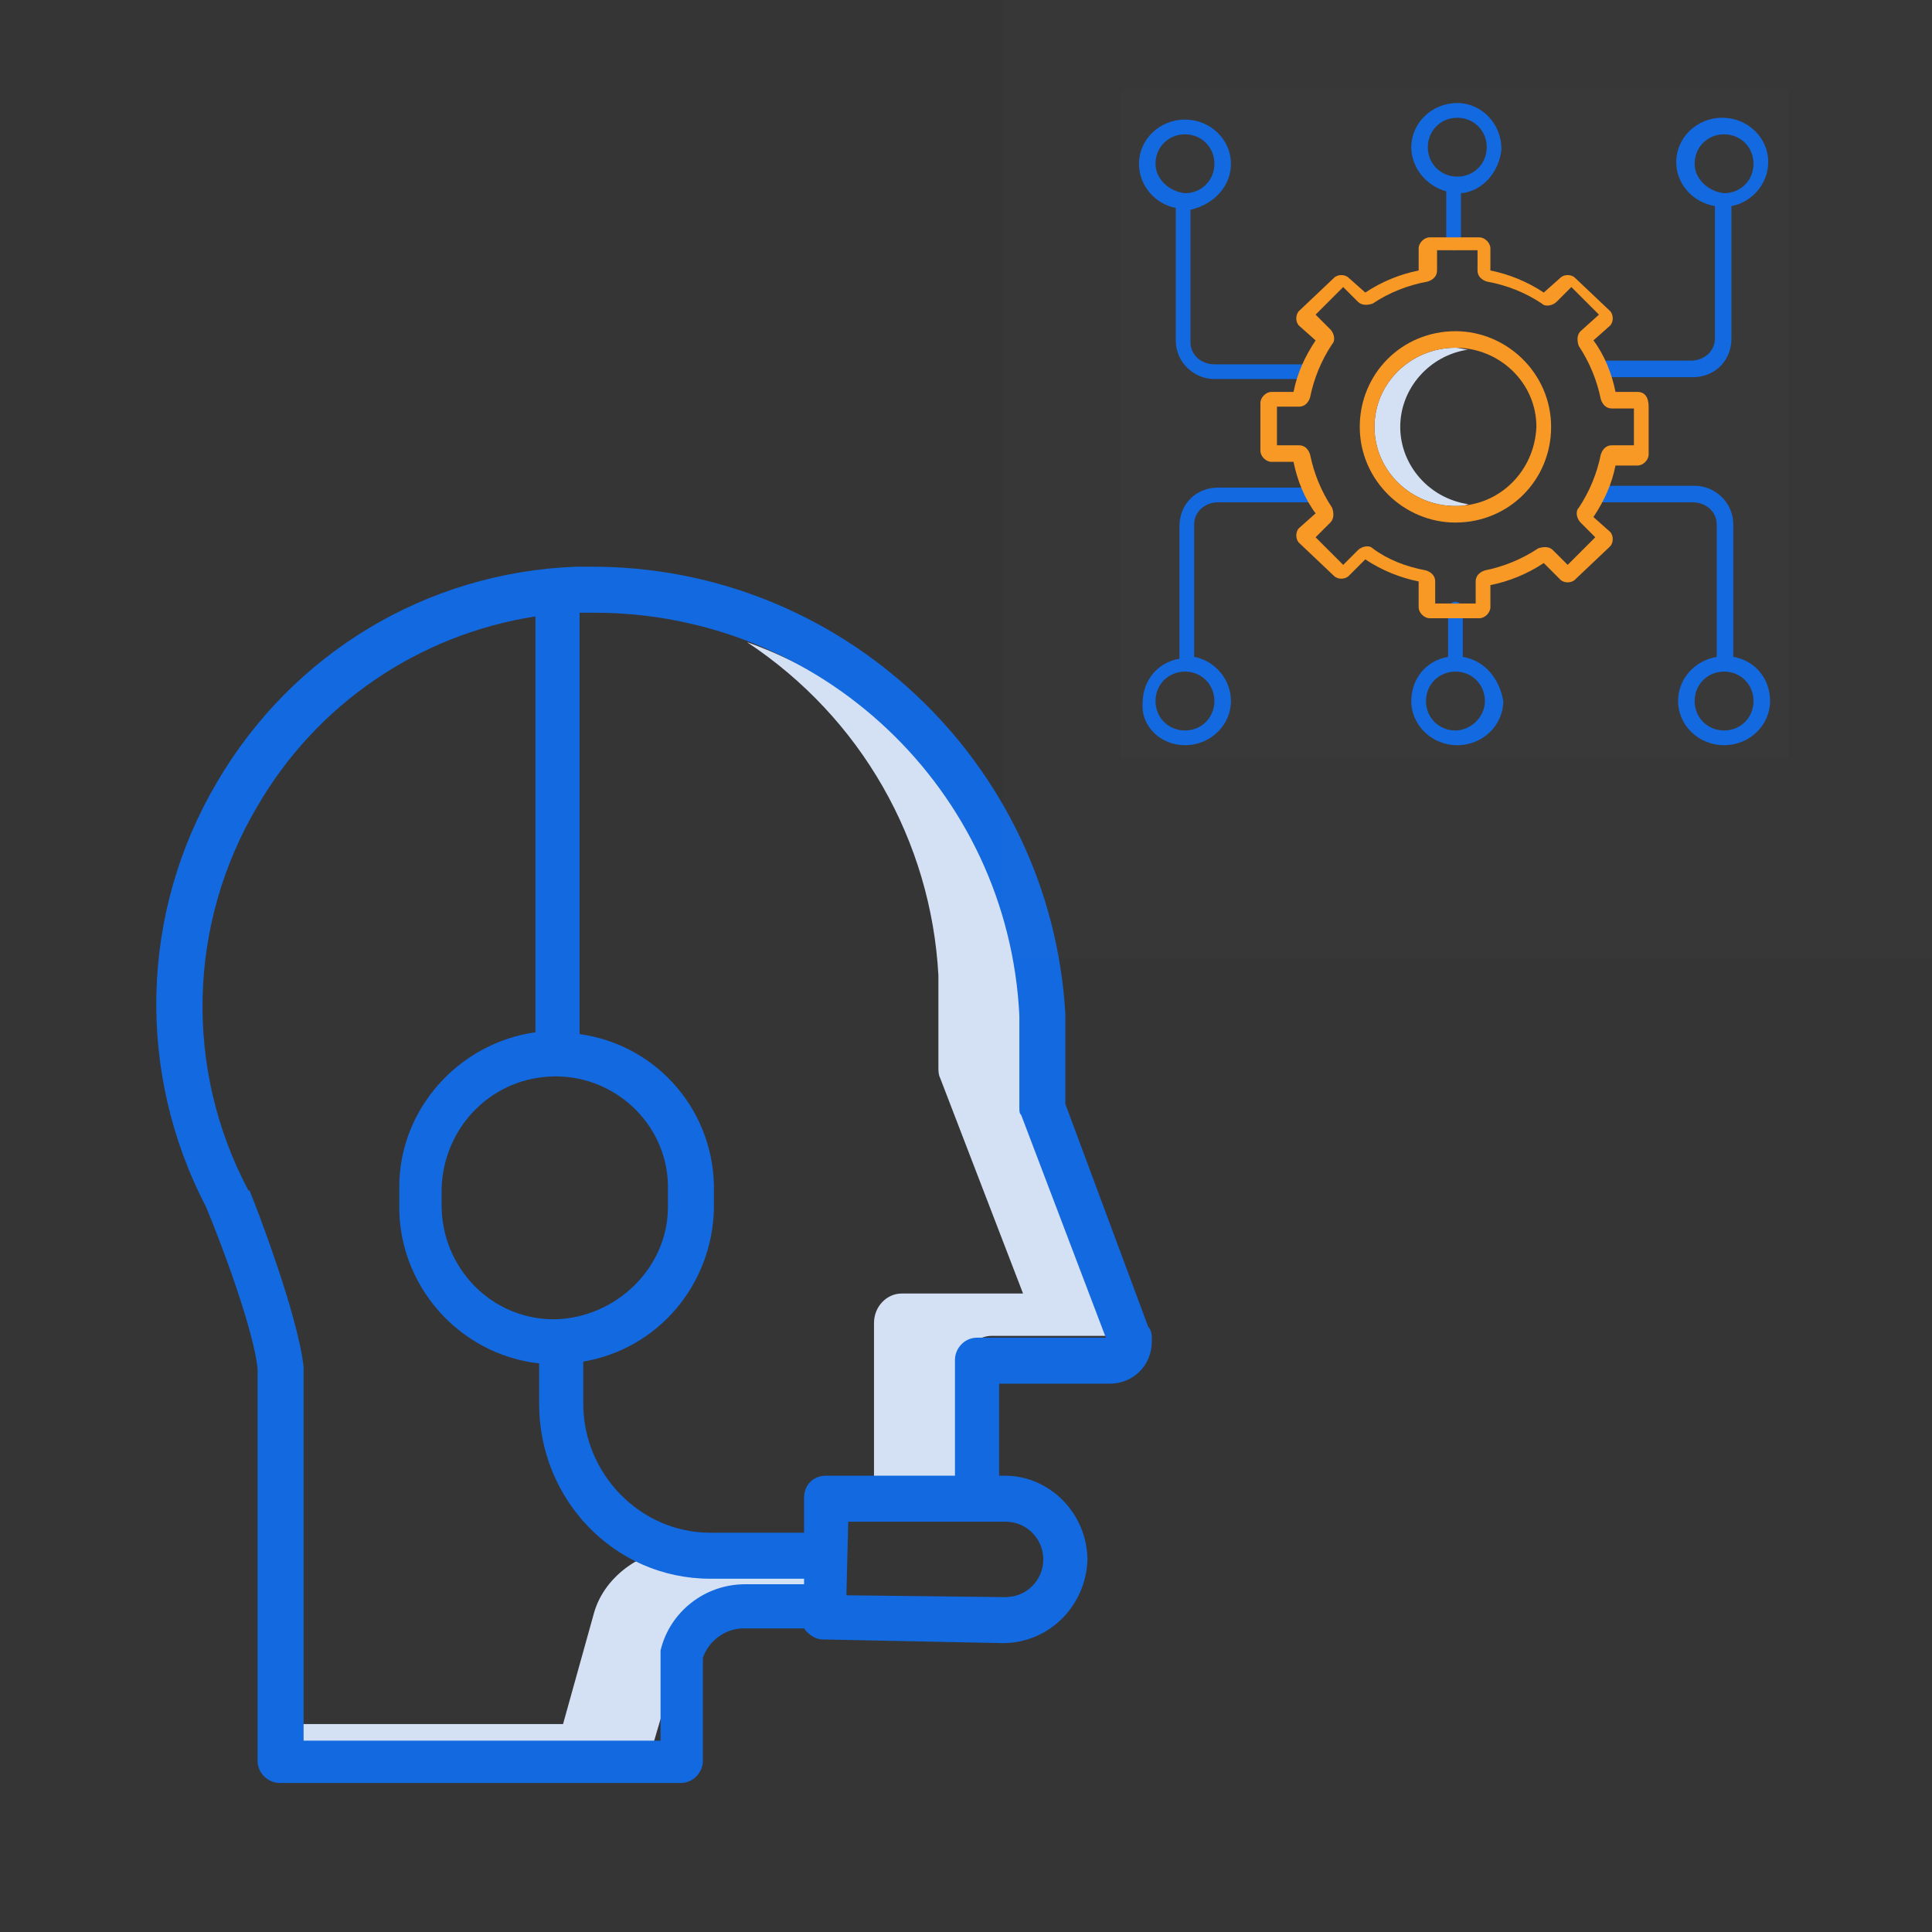 <?xml version="1.0" encoding="utf-8"?>
<!-- Generator: Adobe Illustrator 25.2.0, SVG Export Plug-In . SVG Version: 6.00 Build 0)  -->
<svg version="1.1" id="Layer_1" xmlns="http://www.w3.org/2000/svg" xmlns:xlink="http://www.w3.org/1999/xlink" x="0px" y="0px"
	 viewBox="0 0 105 105" style="enable-background:new 0 0 105 105;" xml:space="preserve">
<rect x="0" y="0" width="105" height="105" fill="#333333" stroke="none"/>
<style type="text/css">
	.st0{opacity:1.000000e-02;fill:#FFFFFF;enable-background:new    ;}
	.st1{display:none;fill:#D4E1F4;}
	.st2{display:none;fill:#1369DF;}
	.st3{display:none;fill:#F89825;}
	.st4{fill:#D4E1F4;}
	.st5{fill:#1369DF;}
	.st6{fill:#F89825;}
</style>
<g>
	<rect class="st0" width="105" height="105"/>
	<g>
		<path class="st1" d="M64.1,27.7c0-2.5,1.3-4.9,3.3-6.3c-0.9-1.8-0.9-3.9-0.2-5.7s2.2-3.3,4.1-4.1c-2.8-1.1-5.9-0.4-8,1.8
			c-2,2.2-2.5,5.4-1.2,8.1c-0.4,0.3-0.8,0.6-1.1,0.9c-2.2,2.2-2.8,5.4-1.7,8.3c1.2,2.8,4,4.7,7,4.7h4.2l0-0.1
			C66.8,34.6,64.1,31.5,64.1,27.7z"/>
		<path class="st2" d="M91.5,19.8c-0.3-4.6-3-8.6-7.2-10.6C82.6,8.4,80.8,8,79,8c-2.7,0-5.2,0.8-7.4,2.4c-1-0.4-2-0.6-3-0.6
			c-2.2,0-4.3,0.8-5.9,2.4c-2.3,2.3-3.2,5.7-2.1,8.8c-0.2,0.1-0.3,0.3-0.5,0.5c-2.5,2.5-3.3,6.3-1.9,9.6c1.4,3.3,4.6,5.5,8.2,5.5
			h4.3v-2.5h-4.3c-2.6,0-4.9-1.5-5.9-3.9c-1-2.4-0.5-5.1,1.4-6.9c0.3-0.3,0.6-0.5,1-0.8c0.5-0.4,0.7-1,0.4-1.5
			c-0.4-0.8-0.6-1.7-0.6-2.6c0-3.3,2.7-6,6-6c0.9,0,1.8,0.2,2.6,0.6c0.2,0.1,0.4,0.1,0.6,0.1c0.3,0,0.6-0.1,0.8-0.3
			c1.8-1.5,4.1-2.3,6.4-2.3c1.5,0,2.9,0.3,4.3,1c3.5,1.7,5.8,5.2,5.8,9.1v0c0,0.5,0.3,1,0.8,1.2c2.5,0.9,4.1,3.3,4.2,6
			c0,1.7-0.7,3.3-1.9,4.5s-2.8,1.9-4.5,1.9H77.3v2.5h10.3c4.9,0,8.8-4,8.8-8.8C96.4,24.3,94.5,21.2,91.5,19.8z"/>
		<path class="st3" d="M88.7,40.2h-0.4l0.1-0.1c0.2-0.2,0.4-0.5,0.4-0.9c0-0.3-0.1-0.6-0.4-0.9S87.8,38,87.4,38s-0.6,0.1-0.9,0.4
			l-1.8,1.8h-4.9l3.5-3.5h2.6c0.7,0,1.2-0.5,1.2-1.2s-0.6-1.2-1.2-1.2h-0.1l0.3-0.3c0.5-0.5,0.5-1.3,0-1.7c-0.2-0.2-0.5-0.4-0.9-0.4
			s-0.6,0.1-0.9,0.4l-0.3,0.3v-0.1c0-0.7-0.6-1.2-1.2-1.2s-1.2,0.5-1.2,1.2V35l-3.5,3.5v-4.9l1.8-1.8c0.2-0.2,0.4-0.5,0.4-0.9
			s-0.1-0.6-0.4-0.9c-0.2-0.2-0.5-0.4-0.9-0.4s-0.6,0.1-0.9,0.4l-0.1,0.1v-0.4c0-0.7-0.6-1.2-1.2-1.2s-1.2,0.5-1.2,1.2v0.4L75.6,30
			c-0.2-0.2-0.5-0.4-0.9-0.4S74,29.7,73.8,30c-0.2,0.2-0.4,0.5-0.4,0.9s0.1,0.6,0.4,0.9l1.8,1.8v4.9l-3.5-3.5v-2.6
			c0-0.7-0.6-1.2-1.2-1.2s-1.2,0.5-1.2,1.2v0.1l-0.3-0.3c-0.2-0.2-0.5-0.4-0.9-0.4s-0.6,0.1-0.9,0.4c-0.5,0.5-0.5,1.3,0,1.7l0.3,0.3
			h-0.1c-0.7,0-1.2,0.5-1.2,1.2s0.6,1.2,1.2,1.2h2.6l3.5,3.5h-4.9l-1.8-1.8c-0.2-0.2-0.5-0.4-0.9-0.4s-0.6,0.1-0.9,0.4
			S65,38.9,65,39.2c0,0.3,0.1,0.6,0.4,0.9l0.1,0.1H65c-0.7,0-1.2,0.5-1.2,1.2s0.5,1.2,1.2,1.2h0.4l-0.1,0.1
			c-0.2,0.2-0.4,0.5-0.4,0.9c0,0.3,0.1,0.6,0.4,0.9s0.5,0.4,0.9,0.4l0,0c0.3,0,0.6-0.1,0.9-0.4l1.8-1.8h4.9l-3.5,3.5h-2.6
			c-0.7,0-1.2,0.5-1.2,1.2s0.6,1.2,1.2,1.2h0.1l-0.3,0.3c-0.2,0.2-0.4,0.5-0.4,0.9c0,0.3,0.1,0.6,0.4,0.9s0.5,0.4,0.9,0.4l0,0
			c0.3,0,0.6-0.1,0.9-0.4l0.3-0.3v0.1c0,0.7,0.6,1.2,1.2,1.2s1.2-0.5,1.2-1.2v-2.6l3.5-3.5v4.9l-1.8,1.8c-0.5,0.5-0.5,1.3,0,1.7
			c0.2,0.2,0.5,0.4,0.9,0.4s0.6-0.1,0.9-0.4l0.1-0.1v0.4c0,0.7,0.6,1.2,1.2,1.2s1.2-0.5,1.2-1.2v-0.4l0.1,0.1
			c0.2,0.2,0.5,0.4,0.9,0.4l0,0c0.3,0,0.6-0.1,0.9-0.4s0.4-0.5,0.4-0.9c0-0.3-0.1-0.6-0.4-0.9l-1.8-1.8v-4.9l3.5,3.5v2.6
			c0,0.7,0.6,1.2,1.2,1.2s1.2-0.5,1.2-1.2v-0.1l0.3,0.3c0.2,0.2,0.5,0.4,0.9,0.4l0,0c0.3,0,0.6-0.1,0.9-0.4s0.4-0.5,0.4-0.9
			s-0.1-0.6-0.4-0.9l-0.3-0.3h0.1c0.7,0,1.2-0.5,1.2-1.2s-0.6-1.2-1.2-1.2h-2.6l-3.5-3.5h4.9l1.8,1.8c0.2,0.2,0.5,0.4,0.9,0.4l0,0
			c0.3,0,0.6-0.1,0.9-0.4s0.4-0.5,0.4-0.9c0-0.3-0.1-0.6-0.4-0.9l-0.1-0.1h0.4c0.7,0,1.2-0.5,1.2-1.2C89.9,40.7,89.4,40.2,88.7,40.2
			z"/>
		<path class="st4" d="M52.3,74.3v6h-4.8c0-0.1,0-0.2,0-0.3v-8.1c0-0.9,0.7-1.6,1.5-1.6c0,0,0.1,0,0.1,0h6.5l-4.5-11.7
			c-0.1-0.2-0.1-0.4-0.1-0.6c0-2.2,0-4.7,0-5c-0.4-7.3-4.2-14-10.4-18.1C49.3,38,55.3,46,55.8,55.3c0,0.3,0,2.8,0,5
			c0,0.2,0,0.4,0.1,0.6l4.5,11.7h-6.5C53.1,72.6,52.3,73.3,52.3,74.3C52.3,74.2,52.3,74.2,52.3,74.3z"/>
		<path class="st4" d="M16.3,93.7h14.3l1.7-6.1c0.6-2,2.7-3.5,5.1-3.5h0c2.5,0,6.9,0,7.3,0c0.1,0,0.2,0,0.2,0v2.1c-1,0-2,0-2.8,0h0
			c-2.4,0-4.5,1.4-5.1,3.5l-1.8,6.1H15.8C16,95.2,16.1,94.5,16.3,93.7z"/>
		<path class="st5" d="M14,74.4v21.3c0,0.7,0.6,1.2,1.2,1.2H37c0.7,0,1.2-0.6,1.2-1.2v-5.6c0.3-0.9,1.2-1.6,2.2-1.6h0
			c1,0,2.2,0,3.3,0c0.2,0.3,0.6,0.6,1,0.6l9.8,0.2h0c2.5,0,4.5-2,4.6-4.5c0-2.5-2-4.6-4.5-4.6h-0.3v-5h6c1.3,0,2.3-1,2.3-2.3
			c0-0.3,0-0.6-0.2-0.8L57.9,60c0-1.1,0-4.5,0-4.9C57.1,41.4,45.7,30.7,32,30.8c-0.2,0-0.4,0-0.7,0c-8.1,0.3-15.4,4.7-19.5,11.7
			c-4.2,7.1-4.4,15.8-0.6,23.1C12,67.5,13.8,72.3,14,74.4L14,74.4z M56.1,83.3c0.8,0.8,0.8,2.1,0,2.9c-0.4,0.4-0.9,0.6-1.5,0.6h0
			L46,86.7l0.1-4h8.5C55.2,82.7,55.7,82.9,56.1,83.3L56.1,83.3z M32,33.3c0.1,0,0.2,0,0.3,0c12.3,0,22.5,9.6,23.1,21.9
			c0,0.3,0,2.8,0,5c0,0.2,0,0.3,0.1,0.4l4.6,12.1h-7c-0.7,0-1.2,0.6-1.2,1.2v6.3h-7c-0.7,0-1.2,0.5-1.2,1.2l0,1.9l-5.1,0
			c-3.8,0-6.9-3.2-6.9-7l0-2.3c4.1-0.7,7-4.2,7.1-8.3l0-0.9c0.1-4.3-3-8-7.3-8.6V33.3C31.7,33.3,31.8,33.3,32,33.3L32,33.3z
			 M30.2,58.5L30.2,58.5c3.4,0,6.2,2.8,6.1,6.2c0,0,0,0,0,0l0,0.9c0,3.3-2.8,6-6.1,6.1h-0.1c-3.4,0-6.1-2.8-6.1-6.2c0,0,0,0,0,0
			l0-0.9C24.1,61.2,26.8,58.5,30.2,58.5L30.2,58.5z M14,43.8c3.2-5.5,8.7-9.3,15.1-10.3v22.6c-4.2,0.6-7.4,4.2-7.4,8.4l0,0.9
			c-0.1,4.4,3.2,8.2,7.6,8.7l0,2.2c0,5.2,4.1,9.5,9.3,9.5l0,0l5.1,0v0.3c-1.1,0-2.2,0-3.2,0h0c-2.2,0-4.1,1.5-4.6,3.6
			c0,0.1,0,0.2,0,0.3v4.6H16.5V74.4c0,0,0-0.1,0-0.1c-0.3-2.9-2.8-9.3-2.9-9.5c0,0,0-0.1-0.1-0.1C10,58.1,10.2,50.2,14,43.8L14,43.8
			z"/>
	</g>
</g>
<rect x="54.5" y="-52.9" class="st0" width="105" height="105"/>
<g>
	<rect x="60.9" y="4.9" class="st0" width="36.3" height="36.3"/>
	<g>
		<path class="st4" d="M76.1,23.2c0-2.1,1.6-3.9,3.7-4.2c-0.2,0-0.5-0.1-0.7-0.1c-2.4,0-4.4,1.9-4.4,4.3s2,4.3,4.4,4.3
			c0.2,0,0.5,0,0.7-0.1C77.7,27.1,76.1,25.3,76.1,23.2L76.1,23.2z"/>
		<g>
			<path class="st5" d="M87,20.5h5c1.2,0,2.1-0.9,2.1-2.1v-7.2c1.1-0.2,2-1.2,2-2.4c0-1.3-1.1-2.4-2.5-2.4s-2.5,1.1-2.5,2.4
				c0,1.2,0.9,2.2,2.1,2.4v7.2c0,0.7-0.6,1.2-1.3,1.2h-5c-0.2,0-0.4,0.2-0.4,0.4S86.8,20.5,87,20.5z M92.1,8.9
				c0-0.9,0.7-1.6,1.6-1.6c0.9,0,1.6,0.7,1.6,1.6s-0.7,1.6-1.6,1.6C92.8,10.4,92.1,9.7,92.1,8.9z"/>
			<path class="st5" d="M66.9,8.9c0-1.3-1.1-2.4-2.5-2.4c-1.4,0-2.5,1.1-2.5,2.4c0,1.2,0.9,2.2,2,2.4v7.2c0,1.2,1,2.1,2.1,2.1h5
				c0.2,0,0.4-0.2,0.4-0.4s-0.2-0.4-0.4-0.4h-5c-0.7,0-1.3-0.5-1.3-1.2v-7.2C66,11.1,66.9,10.1,66.9,8.9z M62.8,8.9
				c0-0.9,0.7-1.6,1.6-1.6C65.3,7.3,66,8,66,8.9s-0.7,1.6-1.6,1.6C63.5,10.4,62.8,9.7,62.8,8.9z"/>
			<path class="st5" d="M86.7,27.3H92c0.7,0,1.3,0.5,1.3,1.2v7.2c-1.2,0.2-2.1,1.2-2.1,2.4c0,1.3,1.1,2.4,2.5,2.4
				c1.4,0,2.5-1.1,2.5-2.4c0-1.2-0.8-2.2-2-2.4v-7.2c0-1.2-1-2.1-2.1-2.1h-5.3c-0.2,0-0.4,0.2-0.4,0.4
				C86.3,27.1,86.5,27.3,86.7,27.3z M95.3,38.1c0,0.9-0.7,1.6-1.6,1.6c-0.9,0-1.6-0.7-1.6-1.6c0-0.9,0.7-1.6,1.6-1.6
				S95.3,37.2,95.3,38.1z"/>
			<path class="st5" d="M64.4,40.5c1.4,0,2.5-1.1,2.5-2.4c0-1.2-0.9-2.2-2-2.4v-7.2c0-0.7,0.6-1.2,1.3-1.2h5.3
				c0.2,0,0.4-0.2,0.4-0.4c0-0.2-0.2-0.4-0.4-0.4h-5.3c-1.2,0-2.1,0.9-2.1,2.1v7.2c-1.2,0.2-2,1.2-2,2.4
				C62,39.5,63.1,40.5,64.4,40.5z M64.4,36.5c0.9,0,1.6,0.7,1.6,1.6c0,0.9-0.7,1.6-1.6,1.6c-0.9,0-1.6-0.7-1.6-1.6
				S63.5,36.5,64.4,36.5z"/>
			<path class="st5" d="M79.2,5.6c-1.4,0-2.5,1.1-2.5,2.4c0,1.1,0.8,2.1,1.9,2.4v2.8c0,0.2,0.2,0.4,0.4,0.4s0.4-0.2,0.4-0.4l0,0
				v-2.7c1.2-0.1,2.1-1.2,2.2-2.4C81.6,6.7,80.5,5.6,79.2,5.6z M79.2,9.6c-0.9,0-1.6-0.7-1.6-1.6s0.7-1.6,1.6-1.6
				c0.9,0,1.6,0.7,1.6,1.6S80.1,9.6,79.2,9.6z"/>
			<path class="st5" d="M79.5,35.7v-2.6c0-0.2-0.2-0.4-0.4-0.4s-0.4,0.2-0.4,0.4v2.6c-1.2,0.2-2,1.2-2,2.4c0,1.3,1.1,2.4,2.5,2.4
				s2.5-1.1,2.5-2.4C81.5,36.9,80.7,35.9,79.5,35.7z M79.1,39.7c-0.9,0-1.6-0.7-1.6-1.6c0-0.9,0.7-1.6,1.6-1.6
				c0.9,0,1.6,0.7,1.6,1.6C80.7,39,79.9,39.7,79.1,39.7z"/>
		</g>
		<path class="st6" d="M79.1,18c-2.9,0-5.2,2.3-5.2,5.2s2.4,5.2,5.2,5.2c2.9,0,5.2-2.3,5.2-5.2S81.9,18,79.1,18L79.1,18z M79.1,27.5
			c-2.4,0-4.4-1.9-4.4-4.3s2-4.3,4.4-4.3c2.4,0,4.4,1.9,4.4,4.3C83.4,25.6,81.5,27.5,79.1,27.5z"/>
		<path class="st6" d="M89,21.3h-1.2c-0.2-1-0.6-2-1.2-2.8l0.9-0.8c0.2-0.2,0.2-0.6,0-0.8c0,0,0,0,0,0l-1.9-1.8
			c-0.2-0.2-0.6-0.2-0.8,0l-0.9,0.8c-0.9-0.6-1.9-1-2.9-1.2v-1.2c0-0.3-0.3-0.6-0.6-0.6h-2.7c-0.3,0-0.6,0.3-0.6,0.6v1.2
			c-1,0.2-2,0.6-2.9,1.2l-0.9-0.8c-0.2-0.2-0.6-0.2-0.8,0l-1.9,1.8c-0.2,0.2-0.2,0.6,0,0.8c0,0,0,0,0,0l0.9,0.8
			c-0.6,0.9-1,1.8-1.2,2.8h-1.2c-0.3,0-0.6,0.3-0.6,0.6v2.6c0,0.3,0.3,0.6,0.6,0.6h1.2c0.2,1,0.6,2,1.2,2.8l-0.9,0.8
			c-0.2,0.2-0.2,0.6,0,0.8c0,0,0,0,0,0l1.9,1.8c0.2,0.2,0.6,0.2,0.8,0l0.9-0.9c0.9,0.6,1.9,1,2.9,1.2V33c0,0.3,0.3,0.6,0.6,0.6h2.7
			c0.3,0,0.6-0.3,0.6-0.6v-1.2c1-0.2,2-0.6,2.9-1.2l0.9,0.9c0.2,0.2,0.6,0.2,0.8,0l1.9-1.8c0.2-0.2,0.2-0.6,0-0.8c0,0,0,0,0,0
			l-0.9-0.8c0.6-0.9,1-1.8,1.2-2.8H89c0.3,0,0.6-0.3,0.6-0.6v-2.6C89.6,21.6,89.4,21.3,89,21.3L89,21.3z M88.8,24.2h-1.2
			c-0.3,0-0.5,0.2-0.6,0.5c-0.2,1-0.6,2-1.2,2.9c-0.2,0.2-0.1,0.6,0.1,0.8l0.8,0.8l-1.5,1.5l-0.8-0.8c-0.2-0.2-0.5-0.2-0.8-0.1
			c-0.9,0.6-1.9,1-2.9,1.2c-0.3,0.1-0.5,0.3-0.5,0.6v1.2H78v-1.2c0-0.3-0.2-0.5-0.5-0.6c-1.1-0.2-2.1-0.6-2.9-1.2
			c-0.2-0.2-0.6-0.1-0.8,0.1l-0.8,0.8l-1.5-1.5l0.8-0.8c0.2-0.2,0.2-0.5,0.1-0.8c-0.6-0.9-1-1.9-1.2-2.9c-0.1-0.3-0.3-0.5-0.6-0.5
			h-1.2v-2.1h1.2c0.3,0,0.5-0.2,0.6-0.5c0.2-1,0.6-2,1.2-2.9c0.2-0.2,0.1-0.6-0.1-0.8l-0.8-0.8l1.5-1.5l0.8,0.8
			c0.2,0.2,0.5,0.2,0.8,0.1c0.9-0.6,1.9-1,3-1.2c0.3-0.1,0.5-0.3,0.5-0.6v-1.1h2.2v1.1c0,0.3,0.2,0.5,0.5,0.6c1.1,0.2,2.1,0.6,3,1.2
			c0.2,0.2,0.6,0.1,0.8-0.1l0.8-0.8l1.5,1.5L85.9,18c-0.2,0.2-0.2,0.5-0.1,0.8c0.6,0.9,1,1.9,1.2,2.9c0.1,0.3,0.3,0.5,0.6,0.5h1.2
			L88.8,24.2z"/>
	</g>
</g>
</svg>
